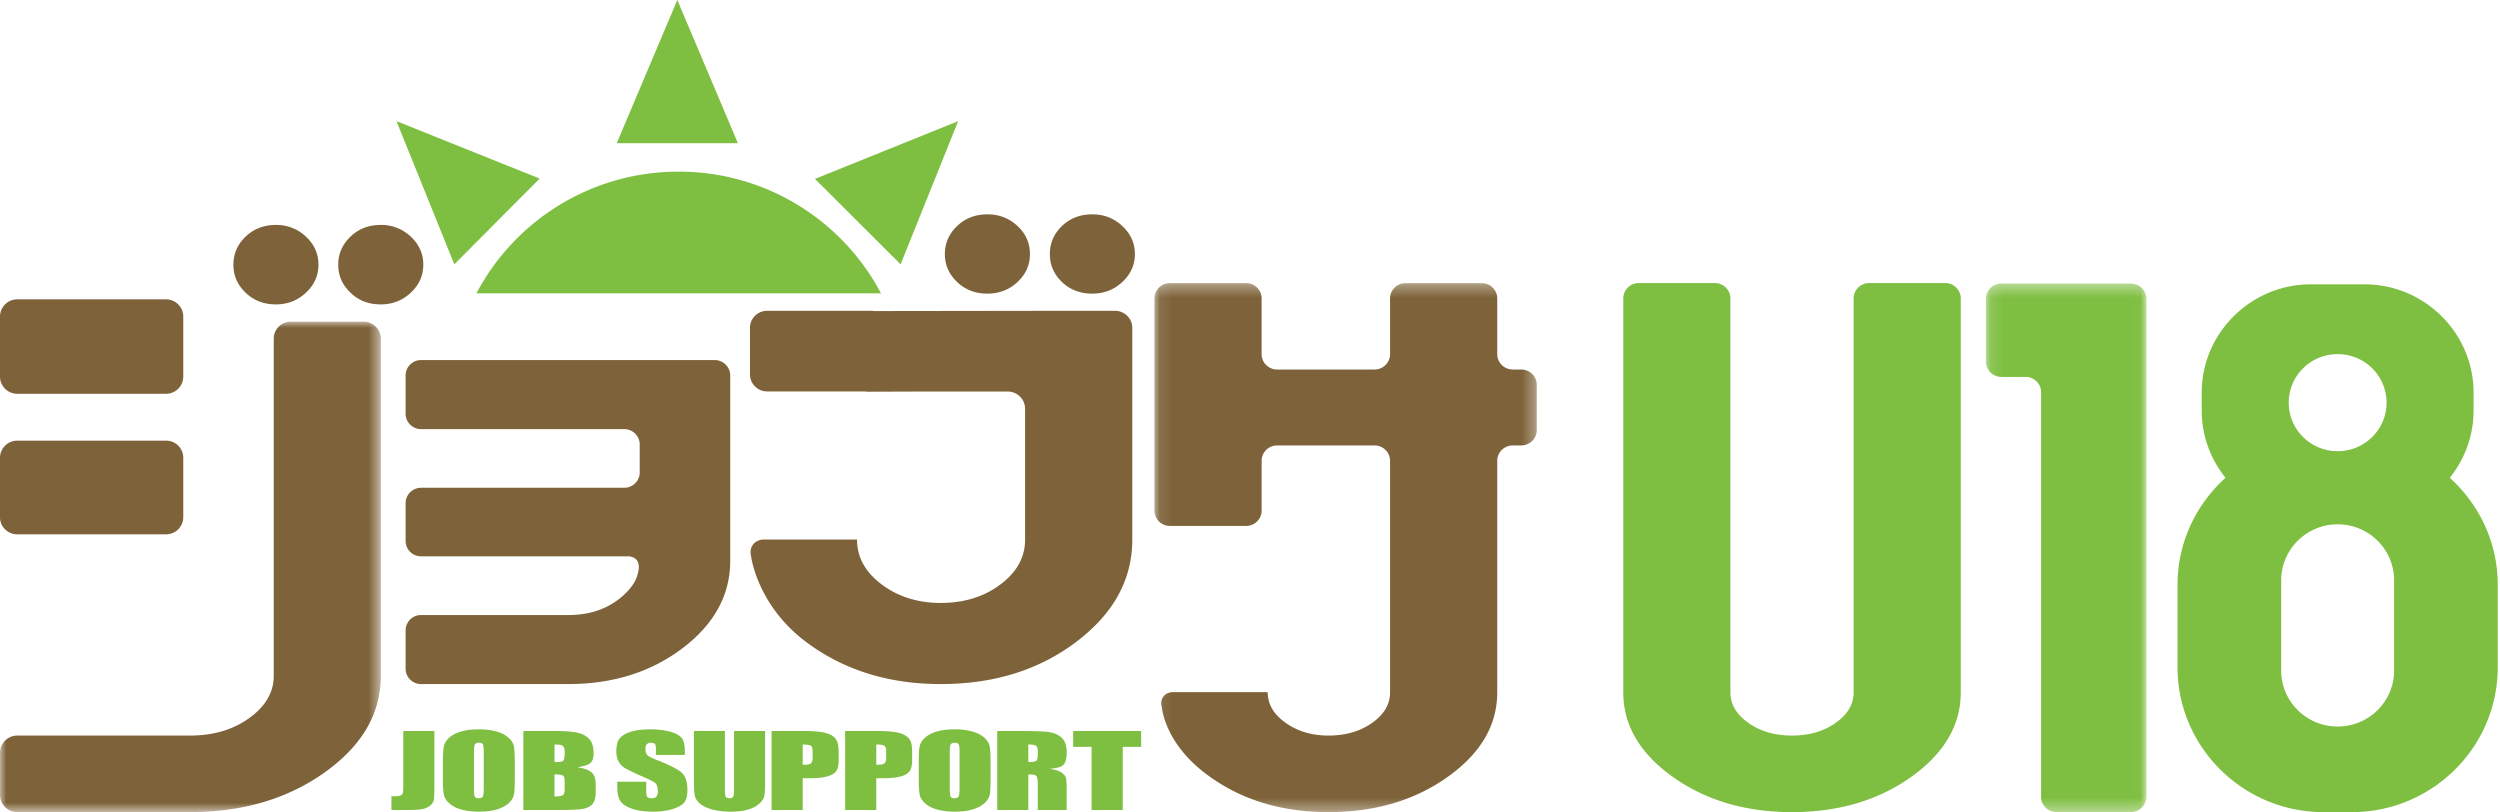 <svg width="200" height="65" viewBox="0 0 200 65" xmlns="http://www.w3.org/2000/svg" xmlns:xlink="http://www.w3.org/1999/xlink"><title>jobsa-u18-logo</title><defs><path id="a" d="M0 .005h30.464v39.236H0z"/><path id="c" d="M.088.333H30.68v42.32H.088z"/><path id="e" d="M.13.368h12.84v42.285H.13z"/></defs><g fill="none" fill-rule="evenodd"><path fill="#7EBE41" d="M54.186 0l-4.847 11.454h9.692zM76.652 9.692l-11.454 4.62 6.85 6.833zM43.172 14.287L31.718 9.692l4.626 11.453z"/><path d="M50.971 46.068s-.184.876-1.465 1.863c-1.108.856-2.462 1.272-4.041 1.272H33.684a1.23 1.23 0 0 0-1.235 1.226v3.07c0 .67.55 1.226 1.235 1.226h11.78c3.56 0 6.62-.96 9.144-2.871 2.532-1.923 3.81-4.254 3.81-6.983V30.028a1.24 1.24 0 0 0-1.237-1.223H33.684c-.684 0-1.235.554-1.235 1.223v3.077c0 .668.55 1.225 1.235 1.225h16.26c.674 0 1.233.552 1.233 1.229v2.238c0 .676-.559 1.224-1.233 1.224h-16.26c-.684 0-1.235.555-1.235 1.228v3.03c0 .677.55 1.227 1.235 1.227h16.532s1.305-.07.755 1.562" fill="#7E633A"/><g transform="translate(0 25.727)"><mask id="b" fill="#fff"><use xlink:href="#a"/></mask><path d="M29.087.005h-5.821c-.756 0-1.367.612-1.367 1.36V28.35c0 1.305-.655 2.423-1.953 3.364-1.296.934-2.872 1.404-4.742 1.404H1.378A1.38 1.38 0 0 0 0 34.488v3.387c0 .753.623 1.366 1.378 1.366h13.826c4.217 0 7.81-1.061 10.795-3.192 2.973-2.129 4.465-4.693 4.465-7.699V1.365c0-.748-.617-1.36-1.377-1.36" fill="#7E633A" mask="url(#b)"/></g><path d="M14.66 30.138c0 .75-.616 1.364-1.378 1.364H1.378A1.376 1.376 0 0 1 0 30.138v-4.826a1.38 1.38 0 0 1 1.378-1.365h11.904c.762 0 1.379.617 1.379 1.365v4.826zM14.66 41.387c0 .745-.616 1.359-1.378 1.359H1.378C.622 42.746 0 42.132 0 41.387v-4.77c0-.75.622-1.366 1.378-1.366h11.904c.762 0 1.379.615 1.379 1.365v4.771zM78.998 23.49c.929 0 1.737-.306 2.404-.931.669-.622.993-1.367.993-2.237 0-.871-.324-1.614-.993-2.239-.667-.627-1.475-.936-2.404-.936-.968 0-1.777.31-2.43.936-.652.625-.979 1.368-.979 2.24 0 .87.327 1.614.98 2.236.652.625 1.461.932 2.429.932M87.388 23.49c.932 0 1.731-.306 2.4-.931.665-.622 1.004-1.367 1.004-2.237 0-.871-.339-1.614-1.005-2.239-.668-.627-1.467-.936-2.4-.936-.971 0-1.78.31-2.432.936-.646.625-.968 1.368-.968 2.24 0 .87.322 1.614.968 2.236.653.625 1.46.932 2.433.932M22.077 24.352c.927 0 1.733-.313 2.4-.939.67-.626 1-1.368 1-2.237s-.33-1.617-1-2.244a3.418 3.418 0 0 0-2.4-.938c-.972 0-1.783.317-2.432.938-.652.627-.973 1.375-.973 2.244 0 .87.321 1.611.973 2.237.649.626 1.46.939 2.432.939M30.465 24.352c.927 0 1.734-.313 2.4-.939.67-.626 1-1.368 1-2.237s-.33-1.617-1-2.244a3.416 3.416 0 0 0-2.4-.938c-.973 0-1.785.317-2.428.938-.655.627-.978 1.375-.978 2.244 0 .87.323 1.611.978 2.237.643.626 1.455.939 2.428.939M83.759 24.865h5.444c.759 0 1.38.61 1.38 1.36V43.17c0 3.19-1.487 5.91-4.471 8.17-2.98 2.256-6.592 3.385-10.855 3.385-4.21 0-7.802-1.139-10.79-3.385-3.921-2.94-4.384-6.861-4.384-6.861-.182-.724.292-1.317 1.043-1.317h7.437v.008c0 1.413.665 2.607 1.98 3.59 1.32.987 2.894 1.474 4.714 1.474 1.86 0 3.457-.487 4.771-1.474 1.317-.983 1.978-2.177 1.978-3.59V32.69a1.38 1.38 0 0 0-1.379-1.366H73.3l-4.01.014v-.023h-7.925a1.368 1.368 0 0 1-1.367-1.356v-3.734c0-.75.613-1.36 1.367-1.36h8.5v.02l13.894-.02z" fill="#7E633A"/><g transform="translate(92.264 22.315)"><mask id="d" fill="#fff"><use xlink:href="#c"/></mask><path d="M4.531 39.827c-3.665-2.59-3.85-5.582-3.85-5.582-.186-.655.233-1.19.912-1.19h7.34l.22.012c0 .95.478 1.768 1.431 2.44.955.683 2.092 1.023 3.43 1.023 1.379 0 2.547-.34 3.503-1.024.95-.67 1.425-1.488 1.425-2.439V14.543c0-.669-.559-1.223-1.236-1.223H9.9c-.676 0-1.234.554-1.234 1.223v3.99c0 .678-.557 1.226-1.233 1.226H1.333a1.236 1.236 0 0 1-1.245-1.226V1.56A1.24 1.24 0 0 1 1.333.333h6.099c.676 0 1.233.553 1.233 1.227v4.46c0 .67.558 1.226 1.234 1.226h7.807c.677 0 1.236-.555 1.236-1.226V1.56c0-.674.56-1.227 1.24-1.227h6.098c.678 0 1.236.553 1.236 1.227v4.46c0 .67.552 1.226 1.237 1.226h.683c.684 0 1.245.557 1.245 1.225v3.623c0 .672-.561 1.226-1.245 1.226h-.683c-.685 0-1.237.554-1.237 1.223v18.524c0 2.632-1.32 4.883-3.951 6.76-2.64 1.884-5.822 2.826-9.55 2.826-3.69 0-6.845-.942-9.484-2.826" fill="#7E633A" mask="url(#d)"/></g><path d="M34.75 58.478v4.226c0 .632-.01 1.04-.028 1.22a.774.774 0 0 1-.275.489 1.335 1.335 0 0 1-.64.309c-.282.053-.697.078-1.246.078h-1.246v-1.102c.156.005.26.005.325.005a.962.962 0 0 0 .425-.077c.098-.06.155-.133.168-.214.021-.084.028-.247.028-.486v-4.448h2.489zM38.7 60.102c0-.297-.026-.48-.072-.56-.05-.086-.151-.124-.31-.124a.456.456 0 0 0-.3.096c-.065.07-.1.265-.1.588v2.957c0 .366.023.59.072.676.043.088.15.125.312.125.17 0 .275-.044.326-.147.046-.097.072-.332.072-.703v-2.908zm2.484 2.08c0 .634-.018 1.088-.063 1.347-.045.267-.19.504-.42.726a2.484 2.484 0 0 1-.975.504c-.407.12-.878.174-1.411.174-.512 0-.978-.055-1.385-.164-.405-.111-.734-.272-.985-.501-.246-.22-.392-.463-.445-.718-.047-.263-.069-.723-.069-1.368v-1.088c0-.632.022-1.08.069-1.34.045-.266.183-.507.426-.73.239-.218.561-.387.962-.505.407-.118.883-.173 1.427-.173.506 0 .965.055 1.375.166.41.107.737.277.982.497.253.217.404.466.449.72.037.266.063.72.063 1.365v1.088zM44.36 61.95v1.772c.347-.01.57-.045.672-.113.092-.065.141-.225.141-.48v-.588c0-.272-.04-.437-.128-.49-.086-.062-.32-.096-.684-.1zm0-2.389v1.401h.243c.246 0 .406-.035.466-.12.073-.078.104-.305.104-.683 0-.194-.031-.337-.087-.412a.332.332 0 0 0-.213-.148c-.083-.024-.257-.035-.512-.038zm-2.492-1.083h2.487c.777 0 1.379.041 1.777.123.402.08.733.241.977.487.25.244.379.641.379 1.188 0 .37-.088.628-.27.776-.174.148-.518.253-1.027.33.572.092.956.23 1.16.434.203.2.305.505.305.914v.585c0 .428-.067.747-.217.953-.146.203-.385.343-.708.42-.323.075-.984.112-1.983.112h-2.88v-6.322zM54.789 60.394h-2.313v-.469c0-.22-.031-.361-.088-.419-.064-.055-.158-.088-.296-.088a.474.474 0 0 0-.342.115c-.078.089-.117.205-.117.367 0 .215.046.376.133.482.08.104.318.236.703.386 1.108.436 1.805.787 2.09 1.07.294.277.433.725.433 1.35 0 .447-.077.78-.242.992-.157.211-.468.391-.924.541-.452.142-.987.212-1.596.212-.66 0-1.233-.083-1.704-.25-.465-.165-.778-.376-.92-.636-.153-.256-.224-.622-.224-1.094v-.414h2.314v.765c0 .238.027.39.09.457.067.067.184.1.352.1.163 0 .287-.038.37-.126a.564.564 0 0 0 .12-.383c0-.372-.073-.615-.232-.728-.156-.114-.543-.31-1.164-.573-.614-.274-1.023-.472-1.227-.598a1.338 1.338 0 0 1-.499-.504c-.132-.216-.2-.492-.2-.827 0-.485.09-.84.28-1.063.188-.219.487-.4.905-.525.418-.128.932-.188 1.518-.188.646 0 1.2.075 1.656.205.447.138.754.31.894.521.152.21.23.57.23 1.072v.25zM61.206 58.478v4.226c0 .477-.023.816-.07 1.008-.046.195-.185.395-.421.604-.229.202-.54.356-.924.459-.377.11-.826.158-1.335.158a5.751 5.751 0 0 1-1.52-.187c-.433-.125-.763-.29-.974-.488-.217-.202-.348-.411-.384-.632-.041-.222-.065-.695-.065-1.404v-3.744h2.48v4.744c0 .271.03.456.077.528.048.077.14.11.279.11.153 0 .255-.037.305-.125.045-.086.071-.28.071-.595v-4.662h2.48zM64.216 59.561v1.611c.071.005.134.005.187.005.23 0 .385-.042.472-.11.087-.078.136-.238.136-.47v-.515c0-.224-.05-.356-.152-.423-.102-.066-.324-.098-.643-.098zm-2.49-1.083h2.512c.678 0 1.198.036 1.557.1.37.07.646.175.825.306.183.136.308.3.373.488.061.189.1.484.1.875v.554c0 .403-.068.696-.189.884-.13.182-.36.322-.7.419-.338.102-.779.152-1.323.152h-.665V64.8h-2.49v-6.322zM70.102 59.561v1.611c.07.005.134.005.179.005.229 0 .392-.042.48-.11.086-.078.133-.238.133-.47v-.515c0-.224-.054-.356-.155-.423-.102-.066-.317-.098-.637-.098zm-2.489-1.083h2.501c.677 0 1.206.036 1.568.1.36.07.637.175.818.306.19.136.313.3.377.488.065.189.094.484.094.875v.554c0 .403-.064.696-.188.884-.126.182-.352.322-.691.419-.34.102-.78.152-1.323.152h-.667V64.8h-2.489v-6.322zM76.765 60.102c0-.297-.024-.48-.072-.56-.054-.086-.16-.124-.306-.124-.136 0-.228.033-.3.096-.07.07-.106.265-.106.588v2.957c0 .366.03.59.074.676.042.088.15.125.316.125.161 0 .275-.044.322-.147.048-.097.072-.332.072-.703v-2.908zm2.484 2.08c0 .634-.023 1.088-.058 1.347-.049.267-.193.504-.432.726-.24.216-.562.387-.966.504-.407.12-.878.174-1.422.174-.513 0-.969-.055-1.376-.164-.413-.111-.739-.272-.985-.501-.252-.22-.397-.463-.438-.718-.05-.263-.072-.723-.072-1.368v-1.088c0-.632.016-1.08.062-1.34.051-.266.187-.507.427-.73.245-.218.562-.387.964-.505.411-.118.88-.173 1.418-.173.524 0 .973.055 1.386.166.406.107.734.277.982.497.244.217.397.466.439.72.048.266.07.72.07 1.365v1.088zM82.265 59.561v1.401c.284 0 .471-.02.59-.067.111-.058.166-.22.166-.496v-.35c0-.2-.055-.33-.166-.402-.101-.055-.306-.086-.59-.086zm-2.487-1.083h1.763c1.169 0 1.968.034 2.384.088.408.063.754.22 1.015.458.26.252.393.643.393 1.182 0 .495-.095.823-.274.994-.191.169-.552.267-1.095.299.49.08.82.189.991.324.168.142.276.261.313.375.044.112.065.427.065.937V64.8h-2.312v-2.1c0-.337-.042-.546-.12-.629-.08-.081-.29-.12-.636-.12V64.8h-2.487v-6.322zM91.292 58.478v1.269H89.82V64.8h-2.493v-5.053h-1.472v-1.269zM54.295 13.732a18.248 18.248 0 0 0-16.18 9.736h32.363a18.268 18.268 0 0 0-16.183-9.736M143.36 64.968c-3.729 0-6.908-.942-9.55-2.827-2.628-1.877-3.948-4.128-3.948-6.76V23.874c0-.673.556-1.227 1.233-1.227h6.098c.681 0 1.24.554 1.24 1.227v31.507c0 .952.475 1.77 1.426 2.44.955.684 2.124 1.024 3.502 1.024 1.38 0 2.548-.34 3.502-1.024.952-.67 1.427-1.488 1.427-2.44V23.874c0-.673.558-1.227 1.24-1.227h6.098c.677 0 1.233.554 1.233 1.227v31.507c0 2.632-1.32 4.883-3.949 6.76-2.641 1.885-5.82 2.827-9.551 2.827" fill="#7EBE41"/><g transform="translate(158.74 22.315)"><mask id="f" fill="#fff"><use xlink:href="#e"/></mask><path d="M1.852.368h9.879c.683 0 1.24.55 1.24 1.23V41.423c0 .679-.557 1.23-1.24 1.23H5.78c-.684 0-1.238-.551-1.238-1.23l.004-.48V9.066c0-.68-.554-1.23-1.24-1.23l-.16.004h-1.57l-.209-.004A1.233 1.233 0 0 1 .13 6.605V1.598C.13.918.683.368 1.368.368h.484z" fill="#7EBE41" mask="url(#f)"/></g><path d="M191.53 53.643c0 2.476-2.025 4.48-4.518 4.48-2.494 0-4.516-2.004-4.516-4.48v-7.216c0-2.476 2.022-4.482 4.516-4.482 2.493 0 4.517 2.006 4.517 4.482v7.216zm-4.518-25.315c2.16 0 3.913 1.738 3.913 3.884 0 2.145-1.752 3.884-3.913 3.884-2.162 0-3.914-1.74-3.914-3.884 0-2.146 1.752-3.884 3.914-3.884zm8.969 9.894a8.557 8.557 0 0 0 1.905-5.378V31.41c0-4.765-3.927-8.664-8.727-8.664h-4.292c-4.8 0-8.73 3.9-8.73 8.664v1.435c0 2.03.717 3.897 1.904 5.378-2.35 2.122-3.839 5.172-3.839 8.566v6.587c0 6.393 5.24 11.593 11.68 11.593h2.256c6.444 0 11.681-5.2 11.681-11.593v-6.587c0-3.394-1.485-6.444-3.838-8.566z" fill="#7EBE41"/></g></svg>